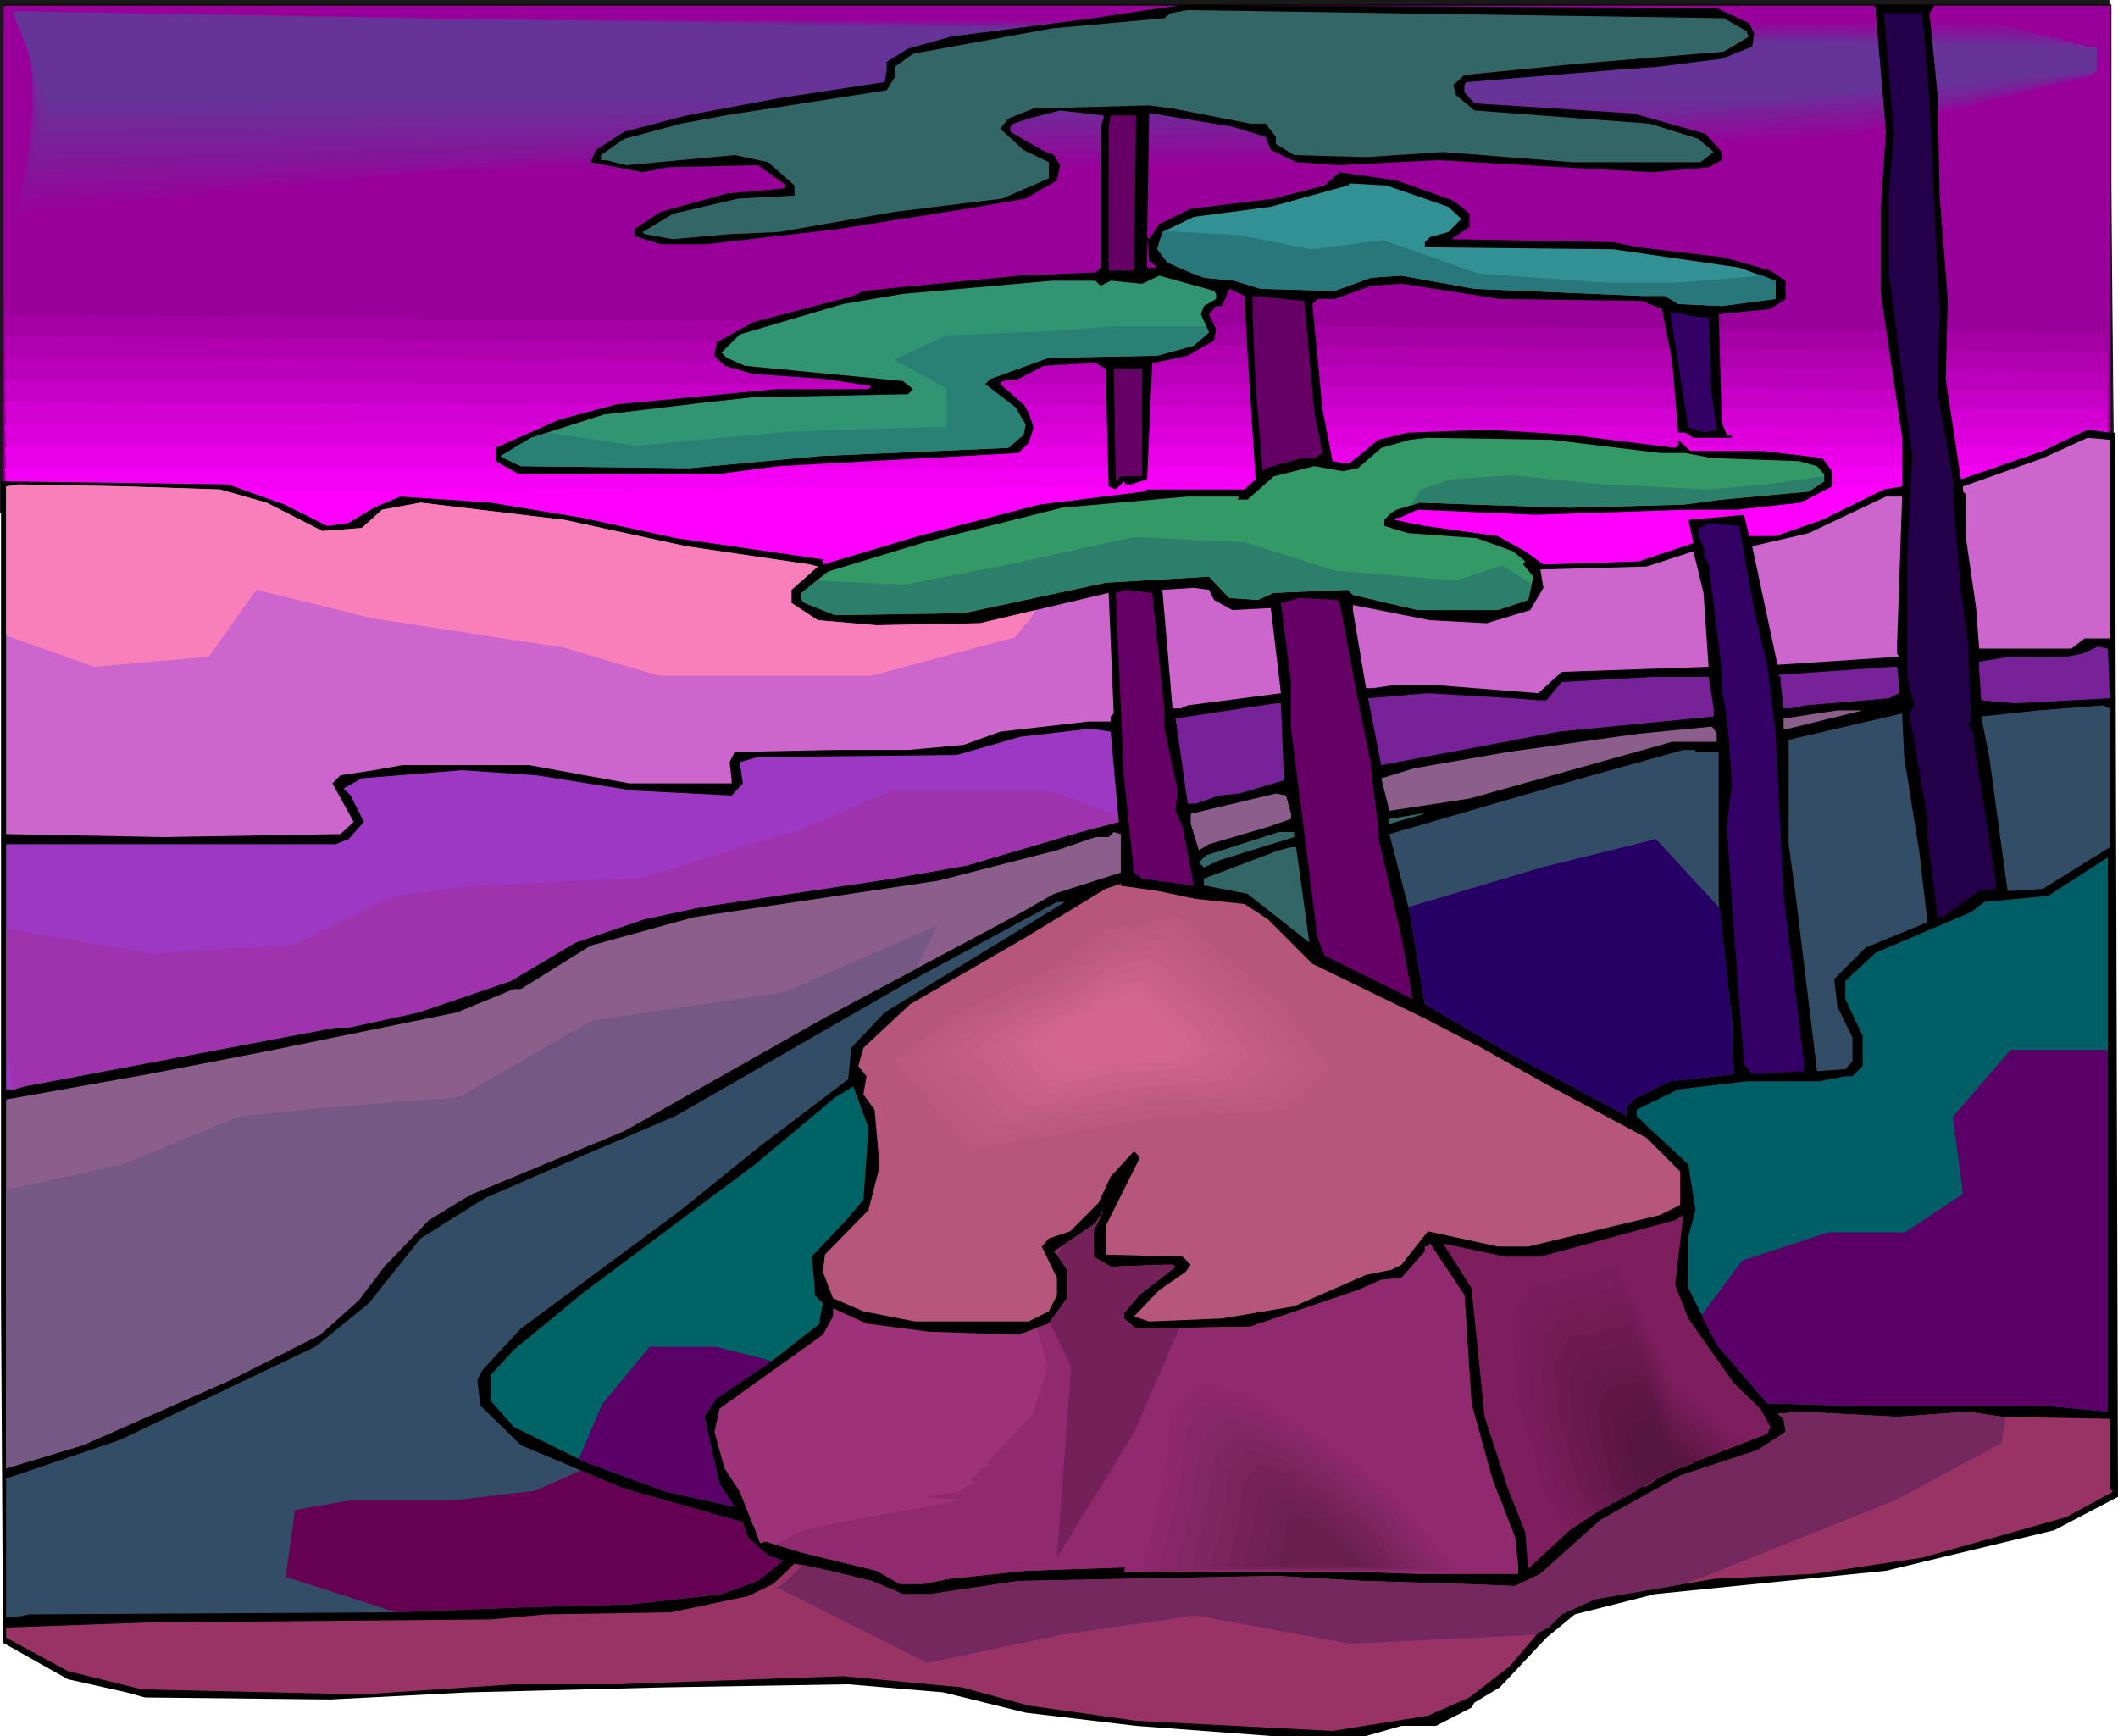 <svg xmlns="http://www.w3.org/2000/svg" width="6.962in" height="5.706in" fill-rule="evenodd" stroke-linecap="round" preserveAspectRatio="none" viewBox="0 0 2090 1713"><style>.pen1{stroke:none}.brush2{fill:#909}.brush8{fill:#729}.brush22{fill:#366}.brush24{fill:#606}.brush27{fill:#306}.brush29{fill:#c6c}.brush30{fill:#334d66}.brush31{fill:#8c5e8c}.brush34{fill:#b6567b}.brush36{fill:#9d3279}.brush37{fill:#7f1e5f}.brush39{fill:#90296e}.brush40{fill:#5a0066}</style><path d="M0 0v506h2086l-5-506H0z" class="pen1" style="fill:#191919"/><path fill="none" d="M0 0v506h2086l-5-506H0" style="stroke:#191919;stroke-width:1;stroke-linejoin:round"/><path d="M3 5h2080v634H3V5z" class="pen1 brush2"/><path fill="none" d="M3 5h2080v634H3V5" style="stroke:#000;stroke-width:1;stroke-linejoin:round"/><path d="m12 223 301-46 945-9 544-27 258-63-101-59H55L12 223z" class="pen1 brush2"/><path d="m16 209 52-5 52-5 51-5 52-5 51-5 52-5 52-5 51-5 111-1 111-1 110-1 111-1 111-1 110-1 111-2 111-1 63-3 63-3 63-3 64-4 63-3 63-3 63-3 64-4 30-7 30-7 30-7 30-7 30-8 30-7 30-7 30-7-11-7-11-7-12-7-11-6-11-7-11-7-11-7-11-7h-240l-241-1h-240l-240-1H771l-240-1H291L50 18l-4 24-4 24-4 24-5 24-4 24-4 24-4 24-5 23z" class="pen1" style="fill:#940699"/><path d="m21 196 65-4 66-5 65-4 66-5 66-4 65-5 66-4 65-5 104-1 103-1 103-1 104-1 103-1 103-1 103-1h104l58-4 59-3 58-3 58-3 59-3 58-3 59-3 58-4 28-6 28-6 28-7 28-6 27-7 28-6 28-7 28-6-10-6-10-7-9-6-10-6-10-7-10-6-9-6-10-7-242-1-243-1-242-1-242-1-242-1-243-1-242-1-242-1-3 23-4 22-3 22-3 23-3 22-3 23-3 22-3 22z" class="pen1" style="fill:#8e0c99"/><path d="m25 183 79-4 80-4 80-4 79-4 80-4 79-4 80-4 80-4h95l96-1 96-1 96-1 96-1 96-1 96-1h96l53-3 54-3 54-3 53-3 54-3 54-4 53-3 54-3 25-5 26-6 26-6 25-5 26-6 26-5 25-6 26-6-8-6-9-5-8-6-9-6-8-6-8-6-9-6-8-6-244-1-245-2-244-1-245-2-244-1-244-2-245-1-244-2-2 21-2 21-2 21-2 21-2 21-2 20-2 21-2 21z" class="pen1" style="fill:#819"/><path d="m29 170 93-4 94-3 94-3 93-4 94-3 93-4 94-3 94-3 88-1 89-1 88-1h89l88-1 89-1 88-1h89l48-3 49-3 49-3 49-3 49-3 49-3 49-3 48-2 24-5 23-5 24-5 23-5 24-5 23-5 23-5 24-5-7-5-7-5-7-6-7-5-7-5-7-6-7-5-7-5-246-2-247-2-246-2-247-2-246-2-247-2-246-2-247-3-1 20-1 19-1 19v20l-1 19-1 19-1 20-1 19z" class="pen1" style="fill:#831799"/><path d="m33 157 108-3 107-3 108-3 107-3 108-2 108-3 107-3 108-3 81-1h81l81-1 81-1h81l81-1 81-1h81l44-3 45-3 44-3 44-2 44-3 44-3 44-3 44-2 21-5 22-4 21-4 21-4 21-4 21-4 22-4 21-5-6-4-5-5-6-5-5-5-6-5-5-5-6-4-6-5-248-3-249-2-248-3-249-2-249-3-248-2-249-3-249-2 1 17v71l1 18v36z" class="pen1" style="fill:#7d1d99"/><path d="m37 143 122-2 121-2 122-2 122-3 121-2 122-2 121-2 122-3h74l73-1h74l74-1h73l74-1 74-1h73l40-3 39-2 39-3 39-3 40-2 39-3 39-3 40-2 19-4 19-3 19-3 19-4 19-3 19-4 19-3 19-3-4-5-4-4-4-4-5-5-4-4-4-4-4-5-4-4-251-3-251-3-251-3-250-3-251-3-251-3-251-3-250-3 1 16 1 16 2 16 1 17 1 16 2 16 1 16 1 16z" class="pen1 brush8"/><path d="m41 130 136-1 136-2 135-2 136-2 135-1 136-2 136-2 135-1 66-1h67l66-1h66l66-1h67l66-1h66l35-3 34-2 35-3 34-2 35-3 34-2 35-3 34-2 17-3 17-2 17-3 17-3 17-2 16-3 17-3 17-2-3-4-2-4-3-4-3-4-3-3-3-4-2-4-3-4-253-4-253-3-253-4-253-3-253-4-252-3-253-4-253-3 2 15 3 14 2 15 3 15 2 14 2 15 3 15 2 14z" class="pen1" style="fill:#722899"/><path d="m46 117 149-1 150-1 149-1 150-1 150-2 149-1 150-1 149-1h59l59-1h118l59-1h58l59-1h59l30-2 30-3 29-2 30-3 30-2 29-2 30-3 30-2 15-2 14-2 15-2 14-2 15-2 15-1 14-2 15-2-1-4-2-3-1-3-1-4-2-3-1-3-2-4-1-3-255-4-255-4-255-4-255-4-255-4-255-4-255-4-255-4 4 13 3 13 4 13 3 14 4 13 3 13 4 13 4 13z" class="pen1" style="fill:#6c2e99"/><path d="m50 104 1309-5 411-2 199-18 100-9V47L12 11l38 93z" class="pen1" style="fill:#639"/><path d="m5 289 2075 21 1 333L8 616 5 289z" class="pen1 brush2"/><path d="m5 311 259 2 260 2 259 2 259 3 260 2 259 2 259 2 259 3 1 38v192l1 38v38l-259-3-259-3-259-3-260-4-259-3-259-3-259-3-259-4v-37l-1-37v-75l-1-37v-75l-1-37z" class="pen1" style="fill:#a500a5"/><path d="m5 332 259 2 260 2 259 2 259 2 260 2 259 2 259 1 259 2v35l1 35v210l-259-3-259-3-259-3-259-3-259-3-258-3-259-3-259-3-1-34v-34l-1-33v-34l-1-34v-68l-1-34z" class="pen1" style="fill:#b000b0"/><path d="m5 354 259 1 260 2 259 1 259 2 259 1 260 2 259 1 259 2v63l1 32v158l-259-2-259-3-259-3-259-3-258-3-259-3-259-2-259-3-1-31v-30l-1-30v-61l-1-30v-31l-1-30z" class="pen1" style="fill:#b0b"/><path d="m5 376 259 1 260 1 259 1 259 1 259 1 260 1 259 2 259 1v113l1 28v85l-259-2-259-3-259-3-258-2-259-3-259-2-259-3-259-3v-26l-1-27v-27l-1-27v-27l-1-27v-26l-1-27z" class="pen1" style="fill:#c700c7"/><path d="m5 397 259 1 260 1 259 1h259l259 1 259 1 260 1h259v150l1 25v25l-259-2-259-3-259-2-258-2-259-3-259-2-259-3-259-2v-23l-1-24v-23l-1-23v-24l-1-23v-23l-1-24z" class="pen1" style="fill:#d200d2"/><path d="M5 419h259l260 1h518l259 1h259l260 1h259v173l-258-2-259-2-259-2-258-3-259-2-259-2-259-2-258-2-1-20v-20l-1-20-1-20v-19l-1-20v-20l-1-20z" class="pen1" style="fill:#d0d"/><path d="M5 441h2074v146l-258-2-259-2-259-2-258-2-259-2-259-2-258-2-259-2-1-16v-16l-1-17v-16l-1-16-1-17v-16l-1-16z" class="pen1" style="fill:#e900e9"/><path d="M5 462h519l259-1h259l259-1h518l260-1v120l-259-2-258-1-259-2-258-2-259-2-259-2-258-1-259-2v-13l-1-13-1-13v-12l-1-13-1-13v-13l-1-13z" class="pen1" style="fill:#f400f4"/><path d="m5 484 2073-6 1 93L10 559l-5-75z" class="pen1" style="fill:#f0f"/><path d="m1726 23 5 10-2 13-30 12-64 8-41 3-147 12-2 3v7l10 11 157 10 71 20 16 18v8l-13 7-56 5-211-12-99 5-41-3-25-12-5-13-33-10-79-13h-3l-2 122 2 2 10-15 31-15 82-10 50-13 15-13 56 8 56 20 8 6 8 7v13l-18 12 160 3 25 5 84 10 46 13 15 10v18l-15 10-51 5 3 107 5 12h5v3h-38l-8-5h-7l-6-71-10-51-20-8-140-2-97-15-30 2-36 13h-17l-5 5 10 104 10 51 10 2h7l28-23 29-7 78-3 82 5 104 13 3-2v-6l12 11h71l59 7 10 13v15l-31 16-63 7h-51l-148 5-116-5-18 8h-3l-2 2 30 6 72 10 27 15 18 13 94-3 54-18-5-23 55-5 5 21h26l46-16 61-30 18-3v-48l-21-142v-86l5-74-10-117V8l-2-3h60l-5 8 8 81 2 99 8 102-2 79 15 99 81-28 44-21 22 3h5l3 1050-63 33-166 40-228 23-79 20-28 23-46 49-25 15-3 5-35 18h-34l-35 10h-94l-133-10-109-13-81-20-94-8-180 3-196 5-135 7-183-2-18-5-58-13-64-36-2-335V475l224 3 56 20 42 21 21-3 25-15 26-11 89 6 91 15 92 20 145 21v5l17-5 77-23 119-31 104-13 3-2h96l11-10-8-125-3-56-15-7-7 17h-6l-7 8 7 15-2 11-26 15-33 7h-2l-5 115-16 5h-5l-2-3-8 8-7-3-3-116-10-6-51 3-25 13-16 2-2 3 23 20 5 8 5 15-5 15-10 10-237 13-61 8H512l-23-13v-13l63-28 56-15 158-15h91l3-3-46-7-71-5-28-8-10-10 2-13 36-20 99-26 10-5 153-15 71-3h5l5-5V125l3-8v-3l-43-5-31 8-15 5-3 3v5l31 18 12 5 6 10-3 15-31 18-58 10-127 20-130 15h-45l-23-7h-3v-8l26-17 65-18 56-5 3-3-28-20-89 2-25 5-51-10 5-12 28-18 61-16 91-17 105-16 2-12v-8l21-13 43-12 140-18 32-5 56-8 527 3 32 15z" class="pen1" style="fill:#000"/><path d="M1724 31v2l2 3-25 15-145 12-111 11-11 10 3 10 18 15 173 13 48 15 15 13-13 10h-127l-127-10-76 5-71-2-18-11v-7l-10-13h-15l-77-15-23-3-114 3-25 10-8 10 23 21 25 12v16l-46 20-106 13-115 20-48 2-56 5-28-5-2-2 30-18 64-15 56-3v-10l-26-23-33-7-107 10-20-5h-5v-5l23-16 56-15 43-8 160-25 8-13V66l18-13 137-25 111-10 6-5 17-3 529 8 23 13z" class="pen1 brush22"/><path d="m1904 99 5 115 5 94-2 79 15 86v15l8 94 7 53 3 77-3 2 6 10v11l15 93 7 49-17 2-36 26h-5l-10-79v-18l-18-104 5-8-7-28V549l5-99-23-181v-81l5-56-10-119h38l7 86z" class="pen1" style="fill:#25004a"/><path d="M1119 267h-25V125l2-11h25l-2 153z" class="pen1 brush24"/><path d="m1429 204 13 12-13 13-18 5-5 5v5l186 2 124 18 36 13v18l-53 7-43-2-13-8h-23l-165-7-72-13-30 2-36 13-73-2-26-8-30-3-13-5-23-10-10-13 5-17 31-15 76-10 76-21 2-2 36 2 61 21z" class="pen1" style="fill:#319194"/><path d="M1142 264h-10v-28l2 21 8 7z" class="pen1 brush2"/><path d="M1200 290v5l-12 7-3 8 8 18-15 13-36 10-107 2-58 21-5 5 30 23 10 17-2 10-15 13-186 8-129 12-166-2-17-8-3-2 30-18 72-23 101-12 46-5 153-3 5-5-10-8-156-15-18-8-5-5 18-18 102-30 59-10 147-13h43l5 5 10-5 31 3 17-8 54 15 2 3z" class="pen1" style="fill:#319473"/><path d="m1297 407 8 40-8 5h-12l-36 10-3 3-7-86-3-69v-18l51 5 10 110z" class="pen1 brush24"/><path d="m1686 313 3 76 5 33v2l-11 3-17-5-18-114 30 5h8z" class="pen1 brush27"/><path d="M1127 470h-21l-5 5-2-111h28v106z" class="pen1 brush24"/><path d="M1638 447h25l26 5 86 3 18 5 7 8v7l-15 10-86 8-38 5-112 3-92-3-56-2-23 7-5 3-7 7v6l23 7 68 5 36 13 12 10-2 3 10 12-5 23-30 10h-79l-64-15-5-5-73 3-16 7-28-2-20-21-102 6-140 30-127 2-30-12-3-3v-7l26-21 99-30 132-33 124-11h51l-2 3h10l26-23 40-10 28 5 15-3 23-20 28-8 18-2 122 2 107 13z" class="pen1" style="fill:#396"/><path d="M2082 630h-25l-13 10h-91l-3-40-10-69v-43l-3-3v-5l79-28 44-20 22 2v196zM217 483l46 13 55 28 39-3 20-18 38-7 142 17 120 26 122 18 8 2-18 16-8 7v13l26 17 58 5 102-2 127-30 5 119-3 3v5h-22l-87 10-36 13-55 5h-72l-99 2-5 10 2 18v3H621l-99-18H397l-28 5-33 5-8 8 21 38-13 12-175 3-155-3V480l13-2 106 2 92 3zm1655 152v10l2 3-120 8-25-117 56-13 76-36h16l-5 145z" class="pen1 brush29"/><path d="m1731 602 13 56 8 64 8 162 20 163v10l-51 3-8-10-10-132-7-102 5-43-3-43-2-21-5-30v-18l-13-104-5-10 2-3-7-15v-10l2 2 8-5 30 3 15 83z" class="pen1 brush27"/><path d="m1686 658-145 5-23 21-101-8h-41l-21 3h-7l-13-77v-5l76 15 56 3 43-13 13-22-3-18 105-3 46-15 10 41 5 73zm-488-66 18 10 38-2 10 84-92 12-7 3h-8l-5-59-5-58 31-2 15 2 5 10z" class="pen1 brush29"/><path d="M1149 701v18l13 61-2 20 7 16 11 58-51-7-8-6-10-96-8-180 10-3 26 3 12 116zm173-106 16 86 15 74v5l7 56v10l23 99 11 61-87-43-7-18-8-64-18-142v-46l-10-78 18-5 38 2 2 3z" class="pen1 brush24"/><path d="m2082 689-94 5-33-3-2-30v-8l30-5h56l16-3 15-7 10 2 2 49zm-208-13v8l-10 5-82 7-15 3h-7l-3-26v-5l-3-2 113-8h5l2 18zm-183 23v8l-153 15-175 33-13-66 59-5 84 5 25 2h8l15-18 89-5h56l5 31zm-424 71-44 13-20 2-23 8h-8l-12-84 99-15h5l3 76z" class="pen1 brush8"/><path d="m2082 836-66 41-28 2h-7l-18-132-8-40 56-6 64-5 7 3v137z" class="pen1 brush30"/><path d="M1765 719h-5v-10l53-8h25l-73 18z" class="pen1 brush31"/><path d="m1894 841 8 69-61 25-31 31 3 27 15 31v23l-7 8-28 2-21-173-7-51V730l112-26 2 43 15 94z" class="pen1 brush30"/><path d="M1694 724v8h-44l-200 56-79 12-8-32 33-10 92-16 129-18 72-7 2 2 3 5z" class="pen1 brush31"/><path d="m1104 811-38 10-112 33-74 13-188 28-56 12-68 23-64 38-91 31-69 15h-13l-307 58-10 3H6V833h325l13-5 15-17-13-26-7-7 18-10 99-8 73 5 95 15 98 5 11-12-3-21 18-5 196-2 63-18 69-8 20 3 8 89z" class="pen1" style="fill:#9c38c4"/><path d="M1673 742h23v148l13 116 2 54-63 7-36 18-7 8v8l-120-64-79-46-15-91-20-77 200-58 90-25h12v2z" class="pen1 brush30"/><path d="M1274 803v5l-23 8-58 17-10 6-8-26v-10l84-20 10 2 5 18z" class="pen1 brush31"/><path d="M1371 813v-5l30-5h5l-35 10z" class="pen1 brush22"/><path d="m1106 861-66 21-35 20-191 102-198 112-152 63-41 25-44 46-25 33-38 34-89 45-145 64-76 23v-364l140-25 119-23 186-38 56-23h7l69-43 102-28 241-36 117-30 38-13h13l5-5 7 2v38z" class="pen1 brush31"/><path d="m1277 826-74 23-15 7-5-5 7-7 72-23h15v5zm15 104-61-48-41-8h-2v-7l74-28 12-3h5l13 94z" class="pen1 brush22"/><path d="M2016 1387h-200l-64-2h-8l-50-58-28-56v-51l7-26-7-45-41-38-10-10v-6l41-20 68-8h71l26-5h7l10-10v-30l-17-36v-18l30-28 94-40 13-10 63-6 59-38v547l-64-6z" class="pen1" style="fill:#005f66"/><path d="m1142 879 38 8 48 5 23 15 44 44 109 53 58 30 64 36 15 8 84 45 33 33v33l-20 10-130 31h-30l-69-15-26 33-10 5-25 5-71 31-71 12-72 3-15-5 25-26 26-18 5-7-8-8-76-2v-28l33-66v-3l-5-5-23 25-12 26-28 28-21 7-7 8 15 31v17l-8 16-20 10H903l-51-10-30-13-10-26 2-17 43-44 11-43-5-56-11-15 3-18-8-10 5-18 46-43 114-66 79-48 15-5v2l36 5z" class="pen1 brush34"/><path d="m873 999-33 35-3 31-87 66-78 63-158 117-38 41-5 10 3 25 40 39 102 43 117 33 5 15 20 18 15 5-25 20-36 13-88 10-105 3-132 5-358 2-15 3H6v-137l112-38 193-92 53-43 51-64 64-40 83-36 105-45 226-130 150-81h8L873 999z" class="pen1 brush30"/><path d="m852 1184-17 20-34 36 3 31v7l8 8-3 15v5l-46 36-56 38-12 18 15 66 15 23-68-15-79-29-71-35-23-26v-25l23-25 68-56 170-127 79-66 18-11 15 41-5 71z" class="pen1" style="fill:#006366"/><path d="m1079 1240 17 10 53-2h8l3 2-36 28-15 18v5l12 10 113-2 106-36 23-10 20-2 23-26v-5h3l2-3 34 51 7 107 21 76 22 56 3 28v8h-99l-242-8-145 5-76 8-25 5h-23l-23-13-74-18-33-10-15-17-13-33-15-23-10-36 5-23 102-73 10-18v-8l33 15 61 8 89 3 30-11 18-25v-28l-10-15-3-3 41-28 8-13-10 21v25z" class="pen1 brush36"/><path d="m1666 1301 45 64 26 25 10 18-3 7-81 31-33 10-81 54-41 38-3-36-17-43-23-71-13-127-28-44 61 13h35l133-36 8-5-8 69 13 33z" class="pen1 brush37"/><path d="m1942 1393 34 5 106 2v69l3 3-46 25-142 40-107 16-99 5-117 20-33 15-13 13-10 5-28 33-40 31-41 18-94 15-194-10-106-15-66-18-117-11-224 8H507l-150 10-217-5-73-18-61-33v-10l140-5 338-3 55-5 123-2 76-16 25-12 21-20 35 7 41 10 31 13h27l87-13 254-5 86 5 100 3 50 2 25-12 59-53 79-44 76-25 28-18-2-13-6-5 23-2 95 5 70-5z" class="pen1" style="fill:#936"/><path d="m1023 1310 11 38-15 47-70 76-128 23-56 30 26 8 74 18 23 13h23l25-5 76-8 145-5 242 8h99v-8l-3-28-22-56-21-76-7-107-34-51-2 3h-3v5l-23 26-20 2-23 10-106 36-113 2-12-10v-5l15-18 36-28-3-2h-8l-53 2-17-10v-25l10-21-8 13-41 28 3 3 10 15v28l-18 25-12 4z" class="pen1 brush39"/><path d="m807 1329-71 52-29 24 43 118 80-29 109-23 76-76-10-47-198-19z" class="pen1 brush36"/><path d="m803 1357-7 5-8 6-7 5-8 6-7 5-8 6-7 5-8 6-3 2-3 3-3 2-3 3-3 3-3 2-3 3-3 2 5 13 4 12 5 13 4 12 5 13 4 12 5 13 4 13 9-3 8-4 9-3 8-3 9-3 8-3 9-3 9-3 11-2 12-3 11-2 12-3 11-2 12-3 11-2 12-3 11-8 11-8 10-8 11-8 11-8 11-9 10-8 11-8-4-5-3-5-4-5-4-5-4-4-3-5-4-5-4-5-21-2-21-2-21-2-21-2-21-2-21-2-21-2-22-2z" class="pen1 brush36"/><path d="m800 1385-6 4-6 5-6 4-7 5-6 4-6 5-6 4-6 5-3 2-2 2-3 2-2 2-3 2-2 2-3 2-2 2 3 11 4 10 4 11 4 10 3 10 4 11 4 10 4 10 7-2 7-3 7-2 7-3 7-2 7-3 7-2 7-3 9-2 10-2 9-2 10-2 9-2 10-2 9-2 10-2 12-7 12-7 12-7 12-7 12-6 12-7 12-7 12-7-6-4-6-4-6-4-7-4-6-4-6-3-6-4-7-4-17-2-17-2-18-1-17-2-18-2-17-1-17-2-18-1z" class="pen1 brush36"/><path d="m797 1412-5 4-5 3-5 4-4 4-5 3-5 4-5 3-5 4-2 2-2 1-2 2-2 1-2 2-2 2-2 1-2 2 3 8 3 8 3 8 3 8 3 9 3 8 3 8 3 8 5-2 6-2 5-2 6-2 6-2 5-2 6-2 5-2 8-1 7-2 8-2 7-1 7-2 8-1 7-2 8-2 13-5 14-6 13-5 13-6 14-5 13-6 13-6 14-5-9-3-9-3-9-3-8-3-9-3-9-3-9-2-9-3-13-2-14-1-14-1-13-1-14-2-14-1-13-1-14-2z" class="pen1 brush36"/><path d="m794 1440-4 3-3 2-4 3-3 2-4 3-3 3-4 2-3 3-2 1-1 1-2 1-1 2-2 1-1 1-1 1-2 1 2 6 2 6 3 6 2 6 2 6 2 6 2 6 2 6 4-2 4-1 4-2 4-1 4-1 4-2 4-1 4-2 6-1 5-1 6-1 5-1 6-2 5-1 5-1 6-1 15-4 14-5 15-4 14-4 15-4 15-5 14-4 15-4-11-2-12-2-11-2-11-2-12-2-11-2-11-1-12-2-10-1-10-1-9-1-10-1-10-1-10-1-10-1-10-1z" class="pen1 brush36"/><path d="m791 1468-18 13-7 6 11 29 20-7 27-6 127-23-111-7-49-5z" class="pen1 brush36"/><path d="m1530 1239-14 57v57l14 85-5 80 57-42 62-29 75-28-33-29-52-66-33-52-24-38-47 5z" class="pen1 brush37"/><path d="m1549 1271-2 6-1 6-2 6-1 6-2 6-1 6-2 6-1 6v49l1 9 2 9 1 9 2 9 1 9 2 9 1 9 2 9-1 8v9l-1 8v9l-1 9v8l-1 9v8l6-4 6-5 6-4 6-5 6-4 6-5 6-4 6-5 7-3 6-3 7-3 6-3 7-3 6-3 7-3 6-3 8-3 8-3 8-3 9-3 8-3 8-3 8-3 8-3-4-3-3-3-4-3-3-3-4-3-3-3-4-3-3-3-6-7-5-7-6-7-6-7-5-8-6-7-5-7-6-7-3-5-4-6-3-5-4-6-3-5-4-6-3-5-4-6-2-4-3-4-2-4-3-4-2-4-3-4-2-4-3-4-5 1h-5l-5 1h-5l-5 1h-5l-5 1h-5z" class="pen1 brush37"/><path d="m1568 1303-2 5-1 5-1 5-1 5-1 5-2 5-1 5-1 5v39l1 8 1 7 2 8 1 7 1 8 1 7 1 8 2 7-1 7v7l-1 7v14l-1 7v7l-1 7 5-3 5-4 5-4 5-4 5-3 5-4 5-4 5-4 6-2 5-3 5-2 6-2 5-3 5-2 6-3 5-2 7-3 6-2 7-3 7-2 6-3 7-2 6-3 7-2-3-3-3-2-3-3-2-2-3-3-3-2-3-3-3-2-5-6-4-6-5-5-4-6-5-6-4-6-5-6-4-5-3-5-3-5-3-4-3-5-3-4-3-5-3-4-3-5-2-3-2-3-2-4-2-3-2-3-2-4-2-3-2-3h-8l-5 1h-4l-4 1h-4l-4 1h-4z" class="pen1 brush37"/><path d="m1587 1335-1 4-1 4-1 4-1 3-1 4-1 4-1 4-1 4v31l1 6 1 6 1 6 1 6 1 6 1 5 1 6 1 6-1 6v11l-1 5v11l-1 6v5l4-3 4-3 4-2 4-3 3-3 4-3 4-3 4-3 4-2 5-2 4-2 4-2 4-2 4-2 5-2 4-2 5-2 5-2 6-2 5-2 5-1 5-2 5-2 6-2-3-2-2-2-2-2-3-2-2-2-2-2-2-2-3-2-3-4-4-5-3-5-4-4-4-5-3-4-4-5-3-4-3-4-2-3-2-4-2-4-3-3-2-4-2-3-2-4-2-3-2-2-1-3-2-2-2-3-1-3-2-2-1-3-4 1h-6l-3 1h-7l-3 1h-3z" class="pen1 brush37"/><path d="M1605 1367v3l-1 2-1 3-1 3v3l-1 3-1 3v29l1 5 1 4v4l1 4 1 5 1 4v16l-1 4v12l-1 4 3-2 3-2 3-2 3-2 3-2 2-2 3-3 3-2 3-1 3-1 3-2 3-1 3-2 4-1 3-2 3-1 3-1 4-2 4-1 4-2 4-1 3-2 4-1 4-1-2-2-1-1-2-2-2-1-1-1-2-2-2-1-1-2-3-3-2-3-3-4-3-3-2-3-3-4-2-3-3-3-2-3-1-2-2-3-2-3-1-2-2-3-2-2-1-3-2-2-1-2-1-2-1-2-1-1-1-2-2-2-1-2h-5l-2 1h-7l-2 1h-3z" class="pen1 brush37"/><path d="m1624 1399-3 14v14l3 21-1 20 14-10 15-7 19-7-8-7-13-17-8-13-6-9-12 1z" class="pen1 brush37"/><path d="m1303 1291 71 57 57 42 52 95 14 66-95-5h-193l4-75v-95l33-56 57-29z" class="pen1 brush39"/><path d="m1317 1312 8 7 8 6 8 7 8 6 8 7 9 6 8 7 8 6 6 5 7 5 6 5 7 5 6 5 7 5 6 5 7 5 6 10 6 11 6 11 6 11 6 11 6 11 6 10 5 11 2 8 2 7 1 8 2 8 2 7 1 8 2 7 1 8-10-1h-11l-11-1h-11l-11-1h-11l-10-1h-189l1-9v-9l1-8v-9l1-9v-8l1-9v-95l4-7 4-6 4-7 4-7 3-6 4-7 4-6 4-7 6-3 7-3 6-3 7-4 6-3 7-3 6-3 7-4z" class="pen1 brush39"/><path d="m1330 1334 8 6 7 6 8 6 7 5 7 6 8 6 7 6 7 6 6 5 6 4 6 4 6 5 6 4 6 5 6 4 6 5 5 9 6 10 5 10 5 10 6 10 5 10 6 10 5 9 2 7 1 7 2 7 1 7 1 7 2 7 1 7 2 7-10-1h-10l-10-1h-9l-10-1h-10l-10-1h-171v-8l1-8v-8l1-8v-16l1-8v-86l4-6 3-6 4-6 3-6 4-6 3-6 4-6 3-6 6-2 6-3 6-3 6-3 6-3 6-3 5-3 6-3z" class="pen1 brush39"/><path d="m1344 1355 7 5 6 6 7 5 7 5 6 6 7 5 6 5 7 6 5 4 6 4 5 4 5 4 6 4 5 4 5 4 6 4 5 9 4 8 5 9 5 9 5 9 5 9 5 9 5 9 1 6 1 6 2 6 1 6 1 7 2 6 1 6 1 6h-9l-8-1h-9l-9-1h-18l-9-1h-154v-7l1-8v-7l1-7v-7l1-7v-7l1-7v-71l3-5 3-6 3-5 3-5 3-6 3-5 3-5 3-6 6-2 5-3 5-3 6-2 5-3 5-3 6-2 5-3z" class="pen1 brush39"/><path d="m1358 1377 5 4 6 5 6 5 6 4 6 5 6 5 6 5 6 4 5 4 4 3 5 4 5 4 4 3 5 4 5 3 5 4 4 8 4 7 5 8 4 8 4 8 5 8 4 8 4 8 2 5 1 6 1 5 1 6 1 5 1 6 2 5 1 6-8-1h-16l-8-1h-16l-7-1h-138l1-7v-6l1-6v-13l1-6v-6l1-7v-63l2-4 3-5 3-5 3-5 2-4 3-5 3-5 3-5 4-2 5-2 5-3 5-2 4-2 5-3 5-2 5-2z" class="pen1 brush39"/><path d="m1371 1398 5 4 5 4 6 4 5 4 5 5 5 4 5 4 6 4 4 3 4 3 4 3 4 3 4 3 4 4 4 3 5 3 3 7 4 7 4 6 4 7 4 7 3 7 4 7 4 7 1 5 1 5 1 4 1 5 1 5 1 5 1 5 1 5-7-1h-13l-7-1h-7l-7-1h-127v-6l1-5v-11l1-6v-11l1-5v-56l2-4 3-4 2-4 2-4 3-4 2-4 3-4 2-5 4-2 4-2 4-2 5-2 4-2 4-2 4-2 4-2z" class="pen1 brush39"/><path d="m1385 1419 4 4 5 3 4 4 4 3 5 4 4 3 5 4 4 4 4 2 3 3 4 3 3 2 4 3 3 3 4 2 4 3 3 6 3 6 3 6 4 5 3 6 3 6 3 6 4 6v4l1 4 1 5 1 4 1 4 1 4 1 4 1 4h-12l-6-1h-12l-6-1h-109l1-5v-9l1-5v-10l1-4v-52l2-4 2-3 2-4 2-3 2-4 2-4 2-3 2-4 4-1 3-2 4-2 4-2 3-1 4-2 3-2 4-2z" class="pen1 brush39"/><path d="m1398 1441 4 2 4 3 3 3 4 3 4 3 3 3 4 3 4 3 3 2 3 3 3 2 3 2 3 2 3 2 3 3 3 2 2 5 3 5 3 5 2 5 3 5 3 4 2 5 3 5 1 4 1 3v4l1 3 1 4 1 3v3l1 4h-5l-5-1h-15l-4-1h-91v-8l1-4v-12l1-4v-43l2-3 1-3 2-3 2-3 2-3 1-3 2-3 2-3 3-1 3-2 3-1 2-2 3-1 3-2 3-1 3-1z" class="pen1 brush39"/><path d="m1412 1462 3 2 3 3 3 2 3 2 3 3 3 2 3 2 3 3 2 2 2 1 3 2 2 2 2 2 3 1 2 2 2 2 3 4 2 4 2 4 2 4 2 4 2 4 3 4 2 3v3l1 3 1 3v3l1 2v3l1 3 1 3-4-1h-16l-4-1h-73l1-3v-13l1-3v-38l1-2 2-2 1-3 1-2 2-3 1-2 2-2 1-3 2-1 3-1 2-1 2-1 3-2 2-1 3-1 2-1z" class="pen1 brush39"/><path d="m1426 1483 17 14 14 11 13 24 4 16-24-1h-48l1-19v-24l8-14 15-7z" class="pen1 brush39"/><path d="m1679 1298 40-54 85-28h76l57-38-10-76 57-66h96v357l-64-6h-200l-64-2h-8l-50-58-15-29z" class="pen1 brush40"/><path d="m391 1591-109-35 9-66 57-10h104l76-9 45-20 43 18 117 33 5 15 20 18 15 5-25 20-36 13-88 10-105 3-128 5z" class="pen1" style="fill:#660052"/><path d="m571 1440 23-54 47-57h66l55 14-55 37-12 18 15 66 15 23-68-15-79-29-7-3z" class="pen1 brush40"/><path d="m6 1174 115-25 114-47 85-9 132-10 132-76 190-28 151-66-21 43-90 48-198 112-152 63-41 25-44 46-25 33-38 34-89 45-145 64-76 23v-275z" class="pen1" style="fill:#765885"/><path d="m6 916 143 25 142-9 95-47 66-10 180-9 160-48 86-37h160l65 24 1 6-38 10-112 33-74 13-188 28-56 12-68 23-64 38-91 31-69 15h-13l-307 58-10 3h-1l-1-5v-6l-1-6-1-6-1-7-1-7-1-7-1-7V916z" class="pen1" style="fill:#9f33ad"/><path d="m6 627 87 31 113-10 47-66 114 28 189 29 95 28h208l142-38 2-2 2-2 3-4 3-4 4-4 4-6 3-5-55 13-102 2-58-5-26-17v-13l8-7 18-16-8-2-122-18-120-26-142-17-38 7-20 18-39 3-55-28-46-13-92-3-106-2-13 2v147z" class="pen1" style="fill:#f97fba"/><path d="m806 573 86 4 99-19 128-28 109 5 89 28 119 10 47-15 28 18-3 16-30 10h-79l-64-15-5-5-73 3-16 7-28-2-20-21-102 6-140 30-127 2-30-12-3-3v-7l15-12zm586-74 10-16 29-10 61-4 90 9 104 5 57-5 57-8v5l-15 10-86 8-38 5-112 3-92-3-56-2-9 3z" class="pen1" style="fill:#2c7f6a"/><path d="m1502 1249-24 42 5 81 33 113 24 28 56-42 76-33 57-19-76-62-61-127-4 1-11 3-15 4-17 5-17 4-14 3h-6l-4 1-2-1v-1z" class="pen1 brush37"/><path d="m1514 1266-3 5-3 4-2 5-3 5-3 5-2 5-3 5-3 5 1 9v9l1 9v10l1 9v9l1 9 1 9 3 13 4 13 4 13 4 13 4 13 3 13 4 13 4 13 3 4 2 3 3 3 3 3 2 4 3 3 3 3 3 3 6-5 7-4 6-5 7-5 6-5 7-5 6-5 7-5 8-3 9-4 9-4 8-4 9-4 9-3 8-4 9-4 6-2 7-2 6-2 7-3 6-2 7-2 6-2 7-2-9-7-8-7-9-7-9-7-8-8-9-7-9-7-8-7-7-14-7-15-8-15-7-14-7-15-7-14-7-15-7-15-3 1-10 3-14 4-16 4-15 4-13 3h-11v-1z" class="pen1" style="fill:#7b1d5c"/><path d="m1526 1283-2 4-3 5-2 4-3 4-2 5-3 4-2 5-3 4 1 9v8l1 8v9l1 8v8l1 9v8l4 12 3 12 4 12 3 11 4 12 3 12 3 12 4 12 2 3 3 3 2 3 3 3 2 3 3 2 2 3 3 3 5-4 6-4 6-5 6-4 6-5 6-4 6-5 6-4 8-4 8-3 8-3 7-4 8-3 8-4 8-3 8-4 6-2 6-2 6-2 6-2 5-2 6-1 6-2 6-2-8-7-8-6-7-7-8-6-8-6-8-7-8-6-8-7-6-13-7-13-6-14-6-13-7-13-6-13-7-14-6-13-3 1-9 3-13 3-14 4-14 3-12 3h-10v-1z" class="pen1" style="fill:#771c59"/><path d="m1538 1300-2 4-2 4-2 4-3 4-2 4-2 4-2 4-3 4 1 7v8l1 7v8l1 7v8l1 7v8l3 11 3 10 3 11 3 11 4 10 3 11 3 10 3 11 2 3 2 2 2 3 3 3 2 2 2 3 2 3 3 2 5-4 5-4 6-4 5-4 5-4 5-4 6-4 5-4 7-3 7-3 7-3 8-3 7-3 7-3 7-3 7-3 5-2 6-2 5-2 5-1 5-2 6-2 5-2 5-2-7-5-7-6-7-6-7-6-7-5-7-6-7-6-7-6-6-12-6-12-6-12-5-11-6-12-6-12-6-12-5-12-3 1-8 2-12 3-12 3-13 3-11 3h-9v-1z" class="pen1" style="fill:#721b55"/><path d="m1550 1317-2 3-2 4-2 4-2 3-1 4-2 3-2 4-2 3v14l1 6v7l1 7v13l1 7 3 9 2 10 3 9 3 10 3 9 2 10 3 9 3 9 2 3 2 2 2 3 2 2 2 2 2 3 2 2 2 2 4-3 5-4 5-3 4-4 5-3 5-4 5-3 4-4 7-3 6-2 6-3 7-3 6-3 6-3 7-2 6-3 5-2 4-1 5-2 5-1 4-2 5-1 5-2 5-2-7-5-6-5-6-5-7-5-6-5-6-5-6-5-7-6-5-10-5-11-5-11-5-10-5-11-6-10-5-11-5-11-2 1-8 2-10 3-11 3-11 3-10 2h-7l-1-1z" class="pen1" style="fill:#6e1a52"/><path d="m1563 1334-2 3-2 3-2 3-1 3-2 3-2 4-2 3-1 3v12l1 5v12l1 6v12l3 8 2 8 3 8 2 9 3 8 2 8 2 9 3 8 2 2 1 2 2 2 2 2 1 2 2 2 2 2 2 2 4-3 4-3 4-3 4-3 4-3 4-3 5-3 4-3 5-3 6-2 5-3 6-2 5-2 6-3 5-2 6-3 4-1 4-1 4-2 4-1 4-2 5-1 4-1 4-2-6-4-5-5-6-4-5-5-6-4-5-5-6-4-5-5-5-9-4-9-5-10-4-9-5-9-4-9-5-10-4-9-2 1-7 1-8 3-10 3-10 2-8 2h-6l-1-1z" class="pen1" style="fill:#691950"/><path d="m1575 1351-2 3-1 2-2 3-1 3-2 2-1 3-2 3-1 2v10l1 5v10l1 5v10l2 8 2 7 2 7 2 7 3 7 2 7 2 7 2 7 1 2 2 2 1 2 2 1 1 2 2 2 1 2 2 1 3-2 4-3 3-3 4-2 3-3 4-3 3-2 4-3 5-2 4-2 5-2 5-2 5-2 4-2 5-2 5-2 3-2 4-1 3-1 4-1 3-1 4-1 4-2 3-1-5-4-4-4-5-3-5-4-5-4-4-4-5-4-5-4-4-8-3-8-4-8-4-8-4-7-4-8-4-8-3-8h-2l-6 2-7 2-9 2-8 2-7 2h-5l-1-1z" class="pen1" style="fill:#65184b"/><path d="m1587 1368-1 2-2 3-1 2-1 2-1 2-2 2-1 3-1 2v8l1 4v13l1 4v4l2 6 1 6 2 6 2 6 2 6 1 6 2 6 2 6 1 1 1 2 1 1 2 2 1 1 1 1 1 2 2 1 3-2 2-2 3-2 3-2 3-3 3-2 3-2 3-2 4-2 4-2 4-1 4-2 4-2 4-2 4-1 4-2 3-1 3-1 3-1 3-1 3-1 2-1 3-1 3-1-4-3-4-3-3-4-4-3-4-3-4-3-4-3-4-4-3-6-4-7-3-7-3-6-3-7-3-6-4-7-3-7-1 1-5 1-6 2-7 2-7 1-6 2h-4l-1-1z" class="pen1" style="fill:#601748"/><path d="m1599 1385-1 2-1 2-1 2-1 1-1 2-1 2-1 2-1 1v7l1 3v14l1 3 1 5 1 5 2 4 1 5 2 5 1 5 1 4 2 5 1 1 1 1 1 2 1 1 1 1 1 1 1 1 1 1 2-1 2-2 3-2 2-2 2-1 3-2 2-2 2-2 4-1 3-2 3-1 3-1 3-2 3-1 4-1 3-2 2-1h2l3-1 2-1 3-1 2-1h2l3-1-4-3-3-2-3-3-3-2-3-3-3-2-3-3-4-3-2-5-3-5-2-6-3-5-2-5-3-5-3-6-2-5h-1l-4 1-5 2-6 1-5 2-5 1h-3l-1-1z" class="pen1" style="fill:#5c1645"/><path d="m1611 1402-6 11 1 20 9 28 6 7 14-10 19-8 14-5-19-16-15-31h-1l-3 1-4 1-4 1-4 1-4 1h-2l-1-1z" class="pen1" style="fill:#571541"/><path d="m1109 1551 24-94 9-76 33-33 62 19 76 47 71 57 66 80h-341z" class="pen1 brush39"/><path d="m1126 1551 3-11 3-11 2-11 3-11 3-11 2-10 3-11 3-11 1-9 1-8 1-9 1-9 1-8 1-9 1-9 1-8 4-4 4-4 4-4 4-4 3-3 4-4 4-4 4-4 7 2 7 3 7 2 7 2 7 2 7 2 7 2 7 3 9 5 8 5 9 6 9 5 8 6 9 5 9 5 8 6 9 6 8 7 8 6 8 7 8 6 8 7 8 6 9 7 7 9 8 9 7 10 8 9 7 9 8 9 8 9 7 10h-312z" class="pen1" style="fill:#8c286b"/><path d="m1143 1550 2-10 3-10 2-10 3-9 2-10 3-10 2-10 3-10 1-8 1-8 1-7 1-8 1-8 1-8 1-8v-8l4-3 3-4 4-3 3-4 4-3 3-4 4-3 3-3 6 2 7 2 6 1 7 2 6 2 7 2 6 2 6 2 8 5 8 5 8 5 8 5 8 5 8 5 7 5 8 5 8 6 7 6 8 5 7 6 7 6 8 6 7 6 7 6 7 8 7 9 7 8 7 9 7 8 7 8 7 9 7 8h-284z" class="pen1" style="fill:#882768"/><path d="m1160 1549 2-8 2-9 2-9 3-9 2-9 2-9 2-9 2-9 1-7 1-7 1-7 1-7 1-7 1-7 1-7 1-7 3-3 3-3 3-4 3-3 3-3 3-3 3-3 3-3 6 2 6 1 6 2 5 2 6 2 6 2 6 1 5 2 8 5 7 4 7 4 7 5 7 4 7 5 7 4 7 5 7 5 7 5 6 6 7 5 6 5 7 5 7 6 6 5 7 8 6 7 6 8 6 7 6 8 7 7 6 8 6 7h-255z" class="pen1" style="fill:#832664"/><path d="m1177 1549 2-8 1-8 2-8 2-8 2-8 2-7 2-8 2-8 1-7 1-6 1-6v-6l1-7 1-6 1-6 1-7 2-2 3-3 3-3 3-3 2-2 3-3 3-3 3-3 5 2 5 1 5 2 5 2 5 1 5 2 6 1 5 2 6 4 6 4 7 4 6 4 6 4 6 4 7 3 6 4 6 5 6 5 6 5 6 4 6 5 6 5 5 5 6 4 6 7 5 7 6 6 5 7 6 7 5 6 6 7 6 7h-227z" class="pen1" style="fill:#7f2561"/><path d="m1193 1548 2-7 2-7 2-6 1-7 2-7 2-7 1-7 2-7 1-5 1-6v-5l1-6 1-6v-5l1-6 1-5 2-2 2-3 3-2 2-3 3-2 2-3 3-2 2-2 4 1 5 1 4 2 5 1 4 2 5 1 4 1 5 2 5 3 6 4 5 3 6 3 5 4 6 3 5 4 6 3 5 4 5 5 5 4 6 4 5 4 5 4 5 4 5 4 5 6 5 6 5 6 5 6 4 6 5 6 5 5 5 6h-199z" class="pen1" style="fill:#7a235d"/><path d="m1210 1548 2-6 1-6 2-6 1-6 2-6 1-6 2-6 1-6 1-4v-5l1-5v-5l1-4 1-5v-5l1-4 2-3 2-2 2-2 2-2 2-2 2-2 2-2 2-2 4 1 4 1 4 2 4 1 3 1 4 1 4 1 4 1 5 3 4 3 5 3 5 3 5 3 4 3 5 3 5 3 4 4 5 3 4 4 5 3 4 4 4 3 5 4 4 3 4 5 5 5 4 6 4 5 4 5 4 5 4 5 4 5h-170z" class="pen1" style="fill:#76225a"/><path d="m1227 1547 1-5 1-5 2-5 1-5 1-5 1-5 2-4 1-5v-4l1-4v-4l1-4v-4l1-4v-4l1-4 1-2 2-1 2-2 2-2 1-1 2-2 2-2 2-2 3 1 3 1 3 1 3 1 4 1 3 1 3 1 3 1 4 3 4 2 4 3 4 2 4 3 4 2 4 2 4 3 3 3 4 3 4 3 3 3 4 3 4 3 4 3 3 3 4 4 3 4 4 4 3 4 3 4 4 5 3 4 4 4h-142z" class="pen1" style="fill:#712156"/><path d="m1244 1546 1-3 1-4 1-4 1-4 1-4 1-4 1-4 1-4v-6l1-4v-3l1-3v-6l1-3 1-2 2-1 1-1 1-2 2-1 1-2 1-1 2-1h2l3 1 3 1 2 1 3 1h2l3 1 2 1 3 2 4 2 3 2 3 2 3 2 3 2 3 2 4 2 3 2 2 2 3 3 3 2 3 3 3 2 3 2 3 3 3 3 3 3 2 4 3 3 3 3 3 4 3 3 2 3h-113z" class="pen1" style="fill:#6d2053"/><path d="m1261 1546 6-24 2-19 8-8 16 5 18 12 18 14 17 20h-85z" class="pen1" style="fill:#681e4f"/><path d="m1168 894 117 99 47 66-47 43-147 9-193 34-82-95 59-47 111-52 59-43 76-14z" class="pen1 brush34"/><path d="m1162 904 13 12 14 11 13 12 13 11 14 11 13 12 14 11 13 11 5 8 6 8 5 7 6 8 5 7 5 8 6 8 5 7-5 5-6 5-5 5-5 5-6 5-5 4-6 5-5 5-17 1-16 1-17 1-17 1-17 2-16 1-17 1-17 1-22 4-22 3-22 4-22 4-23 4-22 4-22 3-22 4-9-11-10-11-9-10-10-11-9-11-9-11-10-11-9-11 7-5 6-5 7-6 7-5 6-6 7-5 7-5 7-6 12-6 13-6 13-6 13-6 12-6 13-6 13-6 12-6 7-4 7-5 7-5 6-5 7-5 7-5 6-5 7-5 9-1 9-2 8-1 9-2 9-2 8-1 9-2 9-2z" class="pen1" style="fill:#ba587e"/><path d="m1156 915 12 10 12 11 13 10 12 10 12 11 12 10 12 10 13 11 4 7 5 6 5 7 5 7 5 7 5 7 5 7 5 7-5 4-5 5-5 4-5 5-5 4-5 4-5 5-4 4-16 1-15 1-15 1-15 1-16 1-15 1-15 1-15 1-21 4-20 3-20 3-20 4-20 3-20 4-20 3-20 4-9-10-8-10-9-10-8-10-9-10-9-9-8-10-9-10 7-5 6-5 6-5 6-5 6-5 6-5 6-5 6-4 12-6 11-5 12-6 12-5 11-6 12-5 11-5 12-6 6-4 6-5 6-4 6-5 6-4 6-4 6-5 7-4 8-2 7-1 8-2 8-1 8-2 8-1 8-2 8-1z" class="pen1" style="fill:#bd5a80"/><path d="m1150 925 11 10 11 9 11 9 11 10 11 9 11 9 11 9 11 10 4 6 5 6 4 6 4 7 5 6 4 6 5 6 4 6-4 4-5 4-4 4-5 4-4 4-4 4-5 4-4 4-14 1-14 1-13 1-14 1-14 1-13 1-14 1h-14l-18 4-18 3-18 3-18 3-18 3-18 3-19 3-18 3-7-9-8-8-8-9-7-9-8-9-8-9-7-9-8-9 5-4 6-5 5-4 6-4 5-5 6-4 5-5 6-4 10-5 11-5 10-5 11-5 10-4 10-5 11-5 10-5 6-4 5-4 6-4 5-4 6-4 5-4 6-4 5-4 7-1 7-2 7-1 8-1 7-2 7-1 7-1 7-2z" class="pen1" style="fill:#c05b82"/><path d="m1144 936 10 8 10 8 10 9 9 8 10 8 10 8 10 9 9 8 4 5 4 6 4 6 4 5 4 6 4 5 4 6 4 5-4 4-4 3-4 4-4 3-4 4-4 3-4 4-4 3-12 1-12 1-12 1-12 1h-13l-12 1-12 1-12 1-16 3-16 2-16 3-17 3-16 3-16 2-16 3-16 3-7-8-7-8-6-8-7-8-7-8-7-7-7-8-7-8 5-4 5-4 5-4 5-4 5-4 5-4 5-4 4-4 10-4 9-4 9-5 9-4 10-4 9-5 9-4 10-4 4-4 5-3 5-4 5-4 5-3 5-4 5-3 5-4 6-1 6-1 7-1 6-1 6-2 7-1 6-1 6-1z" class="pen1" style="fill:#c45d84"/><path d="m1138 946 9 7 8 8 9 7 9 7 8 7 9 8 8 7 9 7 3 5 4 5 3 5 3 4 4 5 3 5 4 5 3 5-3 3-4 3-3 3-4 3-3 3-3 3-4 3-3 4h-11l-11 1-10 1h-11l-11 1-10 1h-11l-11 1-14 2-14 3-14 2-14 3-14 2-14 3-14 2-14 2-6-7-6-6-6-7-6-7-6-7-6-7-6-7-6-7 4-3 4-4 5-3 4-4 4-3 5-3 4-4 4-3 8-4 8-4 8-4 8-4 9-3 8-4 8-4 8-4 4-3 4-3 5-3 4-3 4-3 5-3 4-3 4-4 6-1 5-1 6-1 5-1 6-1 5-1 6-1 5-1z" class="pen1" style="fill:#c75f87"/><path d="m1133 957 7 6 7 6 8 6 7 6 7 7 7 6 8 6 7 6 3 4 3 5 3 4 3 4 3 4 3 4 3 4 3 4-3 3-3 3-3 2-3 3-3 3-3 2-3 3-3 3h-9l-9 1h-9l-9 1-10 1h-9l-9 1h-9l-12 2-12 3-12 2-12 2-12 2-12 2-13 2-12 2-5-6-5-6-5-6-5-6-5-6-5-6-5-5-6-6 4-3 4-3 3-3 4-3 4-3 3-3 4-3 4-3 7-3 7-3 7-4 6-3 7-3 7-3 7-4 7-3 4-3 4-2 3-3 4-3 4-2 3-3 4-3 4-2 4-1 5-1 5-1 5-1 4-1 5-1h5l5-1z" class="pen1" style="fill:#ca6189"/><path d="m1127 967 6 5 6 5 6 6 6 5 6 5 6 5 6 5 6 5 3 4 2 3 3 4 2 3 3 4 2 3 3 4 2 3-2 2-3 2-2 3-3 2-2 2-3 2-2 3-3 2h-7l-8 1h-7l-8 1h-8l-7 1h-8l-7 1-11 1-10 2-10 2-10 2-10 1-10 2-10 2-10 2-4-5-4-5-5-5-4-5-4-5-5-5-4-5-4-5 3-2 3-3 3-2 3-3 3-2 3-3 3-2 3-3 6-2 6-3 6-3 5-2 6-3 6-3 6-3 6-2 3-2 3-3 3-2 3-2 3-2 3-3 3-2 3-2 4-1h4l4-1 4-1 4-1h4l4-1 4-1z" class="pen1" style="fill:#ce638c"/><path d="m1121 978 5 4 5 4 5 4 4 4 5 4 5 4 5 4 5 5 2 2 2 3 2 3 2 3 2 2 2 3 2 3 1 3-1 1-2 2-2 2-2 2-2 2-2 1-2 2-2 2h-6l-6 1h-12l-7 1h-6l-6 1h-6l-8 1-8 2-8 1-8 2-8 1-8 1-8 2-8 1-4-4-3-4-3-4-4-4-3-4-4-4-3-4-4-3 3-2 2-2 3-2 2-2 3-2 2-2 3-2 2-2 5-2 4-3 5-2 4-2 5-2 5-2 4-2 5-3 2-1 3-2 2-2 3-2 2-1 3-2 2-2 3-2h3l3-1 3-1h3l3-1h4l3-1h3z" class="pen1" style="fill:#d1658e"/><path d="m1115 988 29 25 12 16-12 11-36 2-49 9-20-24 15-12 27-13 15-10 19-4z" class="pen1" style="fill:#d4658f"/><path d="m541 427 86 13 151-14 156-5v-38l-52-28 52-24 100-4 66-5h90l3 6-15 13-36 10-107 2-58 21-5 5 30 23 10 17-2 10-15 13-186 8-129 12-166-2-17-8-3-2 30-18 17-5z" class="pen1" style="fill:#288174"/><path d="m1149 228 74 4 71 14 71-9 94 33 128 9h66l86-7 13 5v18l-53 7-43-2-13-8h-23l-165-7-72-13-30 2-36 13-73-2-26-8-30-3-13-5-23-10-10-13 5-17 2-1z" class="pen1" style="fill:#28787b"/><path d="m764 1565 151 76 133-28 132-19 152 28 185-9 1-2 10-5 13-13 33-15 87-15 20-7 190-76 104-56 4-26h-3l-34-5-70 5-95-5-23 2 6 5 2 13-28 18-76 25-79 44-59 53-25 12-50-2-100-3-86-5-254 5-87 13h-27l-31-13-41-10-27-6-6 6-5 5-4 4-4 4-3 2-3 1h-2l-1-1z" class="pen1" style="fill:#74285d"/><path d="m1390 895 131-39 113-28 63 68 12 110 2 54-63 7-36 18-7 8v8l-120-64-79-46-15-91-1-5z" class="pen1" style="fill:#270066"/><path d="m1036 1305 21 43-14 189 76-123 45-104-43 1-12-10v-5l15-18 36-28-3-2h-8l-53 2-17-10v-25l10-21-8 13-32 22-6 9 10 15v28l-17 24z" class="pen1" style="fill:#752159"/></svg>
